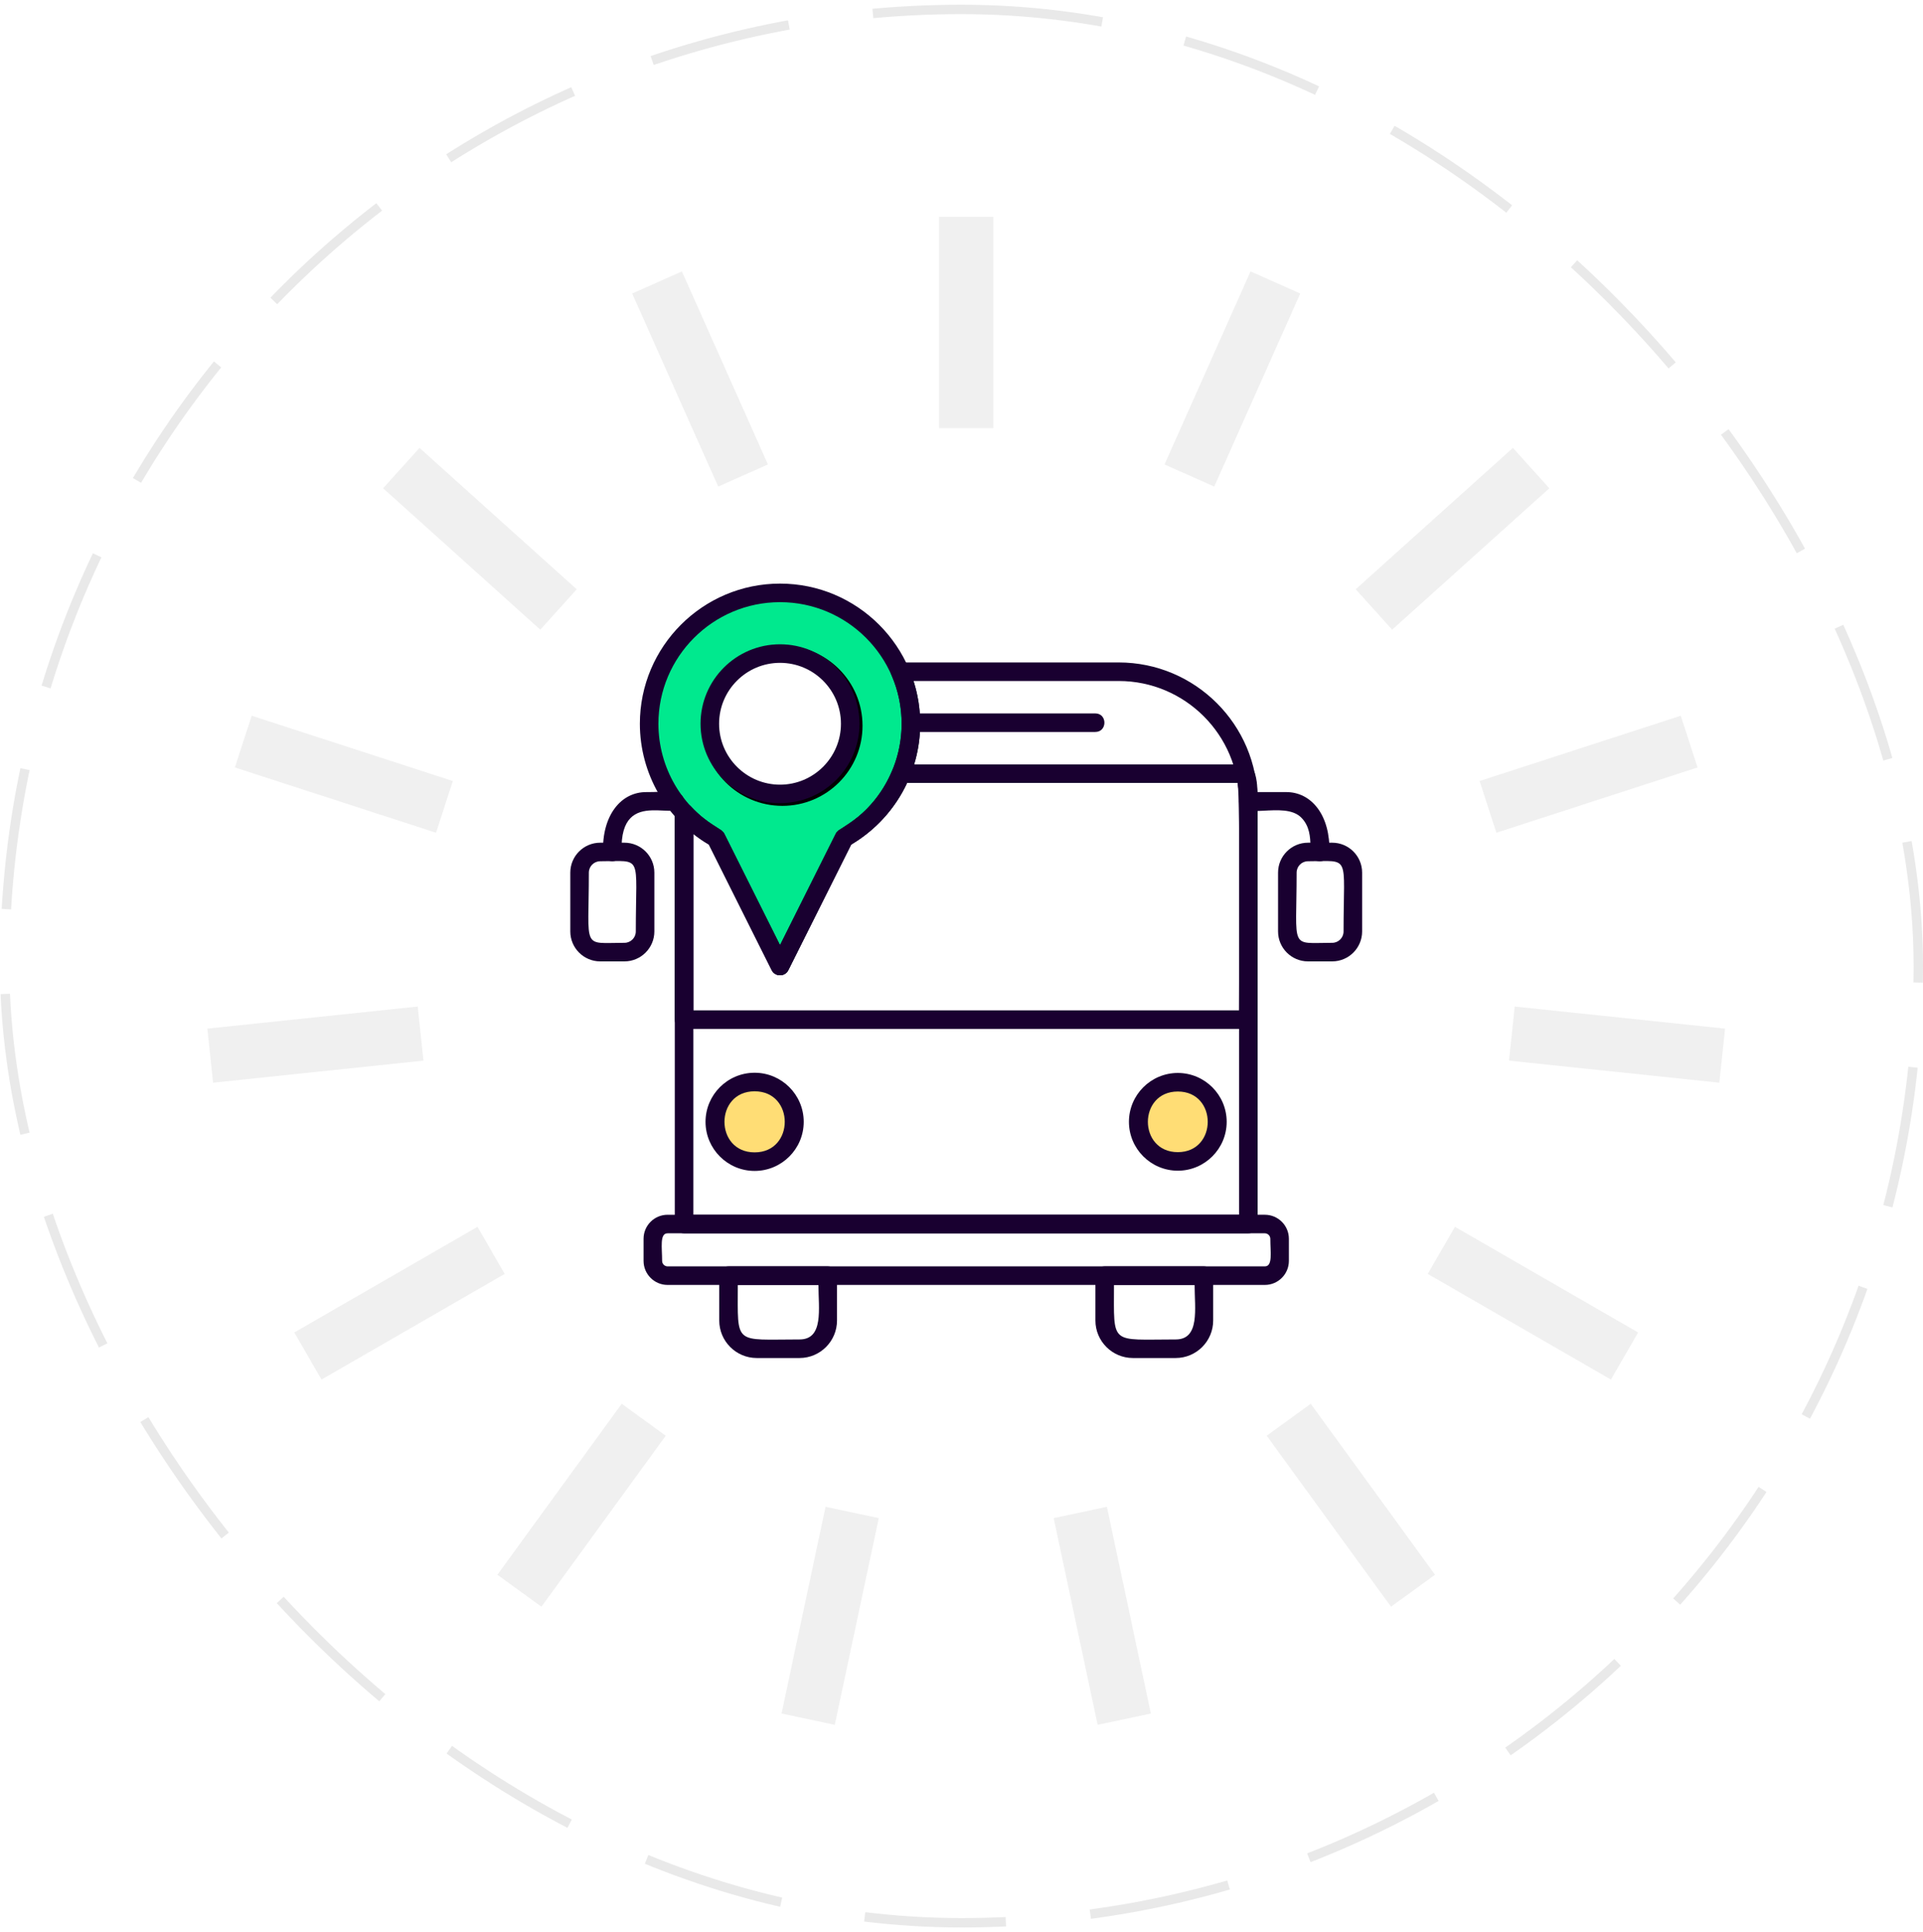 <svg width="204" height="205" viewBox="0 0 204 205" fill="none" xmlns="http://www.w3.org/2000/svg">
<rect x="0.5" y="1" width="203" height="203" rx="101.5" stroke="#9E9E9E" stroke-opacity="0.22" stroke-dasharray="15 9"/>
<g clip-path="url(#clip0_4355_2823)">
<path fill-rule="evenodd" clip-rule="evenodd" d="M76 89.5L82.5 102L89.5 89.5C94.667 85.333 102.2 74.7 91 65.5C86.167 62.5 75.3 59.4 70.5 71C68.167 73.667 66 81.1 76 89.5ZM83 85C87.418 85 91 81.418 91 77C91 72.582 87.418 69 83 69C78.582 69 75 72.582 75 77C75 81.418 78.582 85 83 85Z" fill="#00E98E"/>
<path d="M82.5 102L82.056 102.231L82.484 103.052L82.936 102.244L82.5 102ZM76 89.5L76.444 89.269L76.398 89.181L76.322 89.117L76 89.5ZM89.5 89.5L89.186 89.111L89.111 89.171L89.064 89.256L89.5 89.5ZM91 65.5L91.317 65.114L91.292 65.093L91.264 65.075L91 65.5ZM70.5 71L70.876 71.329L70.93 71.267L70.962 71.191L70.5 71ZM82.944 101.769L76.444 89.269L75.556 89.731L82.056 102.231L82.944 101.769ZM89.064 89.256L82.064 101.756L82.936 102.244L89.936 89.744L89.064 89.256ZM90.683 65.886C93.424 68.138 94.99 70.453 95.743 72.704C96.496 74.954 96.448 77.176 95.904 79.261C94.811 83.452 91.719 87.068 89.186 89.111L89.814 89.889C92.447 87.765 95.706 83.981 96.871 79.514C97.457 77.27 97.515 74.848 96.691 72.387C95.868 69.926 94.176 67.462 91.317 65.114L90.683 65.886ZM70.962 71.191C72.133 68.362 73.66 66.46 75.344 65.229C77.027 63.998 78.894 63.417 80.776 63.274C84.557 62.984 88.377 64.46 90.736 65.925L91.264 65.075C88.79 63.54 84.759 61.966 80.699 62.276C78.66 62.432 76.608 63.065 74.753 64.421C72.898 65.778 71.267 67.838 70.038 70.809L70.962 71.191ZM76.322 89.117C71.391 84.975 69.518 81.123 69.121 78.036C68.723 74.942 69.801 72.558 70.876 71.329L70.124 70.671C68.866 72.108 67.694 74.775 68.129 78.164C68.566 81.561 70.609 85.625 75.678 89.883L76.322 89.117ZM90.5 77C90.5 81.142 87.142 84.5 83 84.5V85.5C87.694 85.5 91.5 81.694 91.5 77H90.5ZM83 69.5C87.142 69.5 90.5 72.858 90.5 77H91.5C91.5 72.306 87.694 68.5 83 68.5V69.5ZM75.5 77C75.5 72.858 78.858 69.5 83 69.5V68.5C78.306 68.5 74.5 72.306 74.5 77H75.5ZM83 84.5C78.858 84.5 75.5 81.142 75.5 77H74.5C74.5 81.694 78.306 85.5 83 85.5V84.5Z" fill="black"/>
<circle cx="80" cy="119" r="4" fill="#FFDD75"/>
<circle cx="125" cy="119" r="4" fill="#FFDD75"/>
<path fill-rule="evenodd" clip-rule="evenodd" d="M132.429 130.852H72.57C72.027 130.852 71.586 130.41 71.586 129.867V86.231C71.586 85.34 72.686 84.909 73.292 85.561C75.111 87.518 76.534 87.859 76.834 88.457L82.749 100.288L88.663 88.457C88.752 88.281 88.89 88.136 89.061 88.039C94.847 84.782 97.203 77.686 94.588 71.66C94.308 71.013 94.787 70.284 95.491 70.284L118.675 70.283C126.803 70.283 133.415 76.896 133.415 85.023V129.868C133.414 130.411 132.972 130.852 132.429 130.852ZM73.555 128.882H131.445V85.022C131.445 77.981 125.716 72.252 118.674 72.252H96.912C97.38 73.711 97.617 75.231 97.617 76.788C97.617 82.051 94.818 86.933 90.292 89.603L83.628 102.93C83.266 103.653 82.229 103.653 81.867 102.93L75.205 89.602C74.629 89.263 74.079 88.886 73.555 88.474L73.555 128.882Z" fill="#190030"/>
<path fill-rule="evenodd" clip-rule="evenodd" d="M132.429 109.164H72.57C72.027 109.164 71.586 108.723 71.586 108.18V86.231C71.586 85.34 72.686 84.909 73.292 85.561C75.111 87.518 76.534 87.859 76.834 88.457L82.749 100.288L88.663 88.457C89.088 87.609 92.613 86.699 94.677 81.707C94.829 81.339 95.188 81.099 95.587 81.099L132.109 81.099C133.452 81.099 133.414 83.83 133.414 85.022V108.179C133.414 108.723 132.972 109.164 132.429 109.164ZM73.555 107.195H131.445C131.445 103.639 131.614 85.121 131.293 83.067H96.228C94.961 85.78 92.878 88.075 90.291 89.602L83.628 102.929C83.266 103.652 82.228 103.652 81.867 102.929L75.205 89.602C74.629 89.263 74.079 88.886 73.555 88.474L73.555 107.195Z" fill="#190030"/>
<path fill-rule="evenodd" clip-rule="evenodd" d="M84.816 144.082H80.278C78.085 144.082 76.301 142.297 76.301 140.105V135.343C76.301 134.799 76.742 134.358 77.286 134.358H87.808C88.352 134.358 88.793 134.8 88.793 135.343V140.105C88.793 142.297 87.009 144.082 84.816 144.082ZM78.27 136.327C78.27 142.795 77.803 142.112 84.816 142.112C87.414 142.112 86.824 138.822 86.824 136.327H78.27Z" fill="#190030"/>
<path fill-rule="evenodd" clip-rule="evenodd" d="M124.721 144.082H120.184C117.991 144.082 116.207 142.297 116.207 140.105V135.343C116.207 134.799 116.648 134.358 117.191 134.358H127.714C128.258 134.358 128.699 134.8 128.699 135.343V140.105C128.699 142.297 126.915 144.082 124.721 144.082ZM118.176 136.327C118.176 142.792 117.706 142.112 124.722 142.112C127.32 142.112 126.73 138.822 126.73 136.327H118.176Z" fill="#190030"/>
<path fill-rule="evenodd" clip-rule="evenodd" d="M140.042 91.376C138.2 91.376 139.848 88.567 138.046 86.744C136.226 84.903 131.444 87.212 131.444 85.022C131.444 84.479 131.885 84.038 132.428 84.038H136.409C139.157 84.012 141.145 86.546 141.024 90.423C141.008 90.955 140.57 91.376 140.042 91.376Z" fill="#190030"/>
<path fill-rule="evenodd" clip-rule="evenodd" d="M141.326 102H138.757C137.006 102 135.582 100.576 135.582 98.826V92.581C135.582 90.831 137.006 89.407 138.757 89.407L141.326 89.407C143.076 89.407 144.5 90.831 144.5 92.581V98.826C144.499 100.576 143.075 102 141.326 102ZM138.757 91.376C138.092 91.376 137.552 91.917 137.552 92.581C137.552 100.875 136.75 100.031 141.326 100.031C141.99 100.031 142.53 99.49 142.53 98.826C142.53 90.533 143.332 91.375 138.757 91.376Z" fill="#190030"/>
<path fill-rule="evenodd" clip-rule="evenodd" d="M80.053 124.232C77.181 124.232 74.845 121.896 74.845 119.024C74.845 116.152 77.181 113.815 80.053 113.815C82.925 113.815 85.262 116.152 85.262 119.024C85.262 121.896 82.925 124.232 80.053 124.232ZM80.053 115.784C75.789 115.784 75.789 122.262 80.053 122.262C84.317 122.262 84.317 115.784 80.053 115.784Z" fill="#190030"/>
<path fill-rule="evenodd" clip-rule="evenodd" d="M124.947 124.208C122.088 124.208 119.762 121.882 119.762 119.023C119.762 116.164 122.088 113.838 124.947 113.838C127.806 113.838 130.132 116.164 130.132 119.023C130.132 121.882 127.806 124.208 124.947 124.208ZM124.947 115.807C120.714 115.807 120.714 122.239 124.947 122.239C129.18 122.239 129.18 115.807 124.947 115.807Z" fill="#190030"/>
<path fill-rule="evenodd" clip-rule="evenodd" d="M116.189 77.659H96.631C95.335 77.659 95.335 75.691 96.631 75.691H116.189C117.485 75.691 117.485 77.659 116.189 77.659Z" fill="#190030"/>
<path fill-rule="evenodd" clip-rule="evenodd" d="M134.181 136.327H70.819C69.414 136.327 68.271 135.183 68.271 133.778V131.43C68.271 130.025 69.414 128.882 70.819 128.882L134.181 128.881C135.587 128.881 136.73 130.025 136.73 131.43V133.778C136.73 135.183 135.586 136.327 134.181 136.327ZM70.819 130.851C69.961 130.851 70.24 132.353 70.24 133.779C70.24 134.093 70.505 134.359 70.819 134.359L134.181 134.358C135.039 134.358 134.761 132.859 134.761 131.431C134.761 131.117 134.496 130.851 134.181 130.851L70.819 130.851Z" fill="#190030"/>
<path fill-rule="evenodd" clip-rule="evenodd" d="M82.748 103.473C82.375 103.473 82.034 103.262 81.867 102.929L75.205 89.602C70.679 86.933 67.88 82.051 67.88 76.787C67.88 68.588 74.55 61.918 82.749 61.918C90.947 61.918 97.617 68.588 97.617 76.787C97.617 82.05 94.819 86.932 90.293 89.602L83.629 102.929C83.462 103.262 83.121 103.473 82.748 103.473ZM82.748 63.888C75.634 63.888 69.848 69.674 69.848 76.788C69.848 81.443 72.371 85.755 76.435 88.039C76.606 88.136 76.745 88.281 76.833 88.457L82.748 100.288L88.663 88.457C88.751 88.281 88.89 88.136 89.061 88.039C93.123 85.754 95.648 81.443 95.648 76.788C95.648 69.674 89.862 63.888 82.748 63.888Z" fill="#190030"/>
<path fill-rule="evenodd" clip-rule="evenodd" d="M82.748 85.219C78.099 85.219 74.316 81.437 74.316 76.788C74.316 72.138 78.099 68.356 82.748 68.356C87.397 68.356 91.179 72.138 91.179 76.787C91.179 81.436 87.397 85.219 82.748 85.219ZM82.748 70.325C79.184 70.325 76.285 73.224 76.285 76.788C76.285 80.352 79.184 83.251 82.748 83.251C86.312 83.251 89.211 80.352 89.211 76.788C89.211 73.224 86.312 70.325 82.748 70.325Z" fill="#190030"/>
<path fill-rule="evenodd" clip-rule="evenodd" d="M64.958 91.376C64.429 91.376 63.992 90.956 63.975 90.423C63.85 86.538 65.856 83.999 68.611 84.039C70.505 84.067 72.555 83.624 72.555 85.023C72.555 87.842 65.708 82.966 65.944 90.36C65.961 90.914 65.518 91.376 64.958 91.376Z" fill="#190030"/>
<path fill-rule="evenodd" clip-rule="evenodd" d="M66.243 102H63.674C61.924 102 60.5 100.576 60.5 98.826V92.581C60.5 90.831 61.924 89.407 63.674 89.407L66.243 89.407C67.993 89.407 69.417 90.831 69.417 92.581V98.826C69.416 100.576 67.993 102 66.243 102ZM63.674 91.376C63.01 91.376 62.469 91.917 62.469 92.581C62.469 100.874 61.668 100.031 66.243 100.031C66.907 100.031 67.448 99.49 67.448 98.826C67.448 90.534 68.249 91.375 63.674 91.376Z" fill="#190030"/>
</g>
<g clip-path="url(#clip1_4355_2823)">
<path d="M105.387 23H99.613V45.422H105.387V23Z" fill="#BBBBBB" fill-opacity="0.22"/>
<path d="M72.338 28.795L67.064 31.141L76.191 51.624L81.465 49.277L72.338 28.795Z" fill="#BBBBBB" fill-opacity="0.22"/>
<path d="M44.504 47.518L40.642 51.805L57.317 66.808L61.18 62.521L44.504 47.518Z" fill="#BBBBBB" fill-opacity="0.22"/>
<path d="M26.699 75.936L24.915 81.423L46.255 88.352L48.039 82.865L26.699 75.936Z" fill="#BBBBBB" fill-opacity="0.22"/>
<path d="M44.316 106.791L22 109.134L22.603 114.872L44.92 112.529L44.316 106.791Z" fill="#BBBBBB" fill-opacity="0.22"/>
<path d="M50.654 130.162L31.22 141.371L34.107 146.368L53.541 135.159L50.654 130.162Z" fill="#BBBBBB" fill-opacity="0.22"/>
<path d="M65.955 148.936L52.766 167.076L57.437 170.467L70.626 152.327L65.955 148.936Z" fill="#BBBBBB" fill-opacity="0.22"/>
<path d="M87.578 159.868L82.909 181.799L88.555 183L93.225 161.068L87.578 159.868Z" fill="#BBBBBB" fill-opacity="0.22"/>
<path d="M117.425 159.868L111.778 161.067L116.442 182.999L122.089 181.8L117.425 159.868Z" fill="#BBBBBB" fill-opacity="0.22"/>
<path d="M139.046 148.936L134.375 152.327L147.564 170.467L152.235 167.076L139.046 148.936Z" fill="#BBBBBB" fill-opacity="0.22"/>
<path d="M154.348 130.161L151.461 135.158L170.893 146.369L173.78 141.372L154.348 130.161Z" fill="#BBBBBB" fill-opacity="0.22"/>
<path d="M160.685 106.791L160.082 112.529L182.397 114.872L183 109.135L160.685 106.791Z" fill="#BBBBBB" fill-opacity="0.22"/>
<path d="M178.302 75.936L156.961 82.864L158.745 88.351L180.086 81.424L178.302 75.936Z" fill="#BBBBBB" fill-opacity="0.22"/>
<path d="M160.497 47.519L143.82 62.519L147.683 66.807L164.359 51.807L160.497 47.519Z" fill="#BBBBBB" fill-opacity="0.22"/>
<path d="M132.663 28.795L123.537 49.277L128.811 51.624L137.937 31.141L132.663 28.795Z" fill="#BBBBBB" fill-opacity="0.22"/>
</g>
<defs>
<clipPath id="clip0_4355_2823">
<rect width="84" height="84" fill="white" transform="translate(60.5 61)"/>
</clipPath>
<clipPath id="clip1_4355_2823">
<rect width="161" height="160" fill="white" transform="translate(22 23)"/>
</clipPath>
</defs>
</svg>
